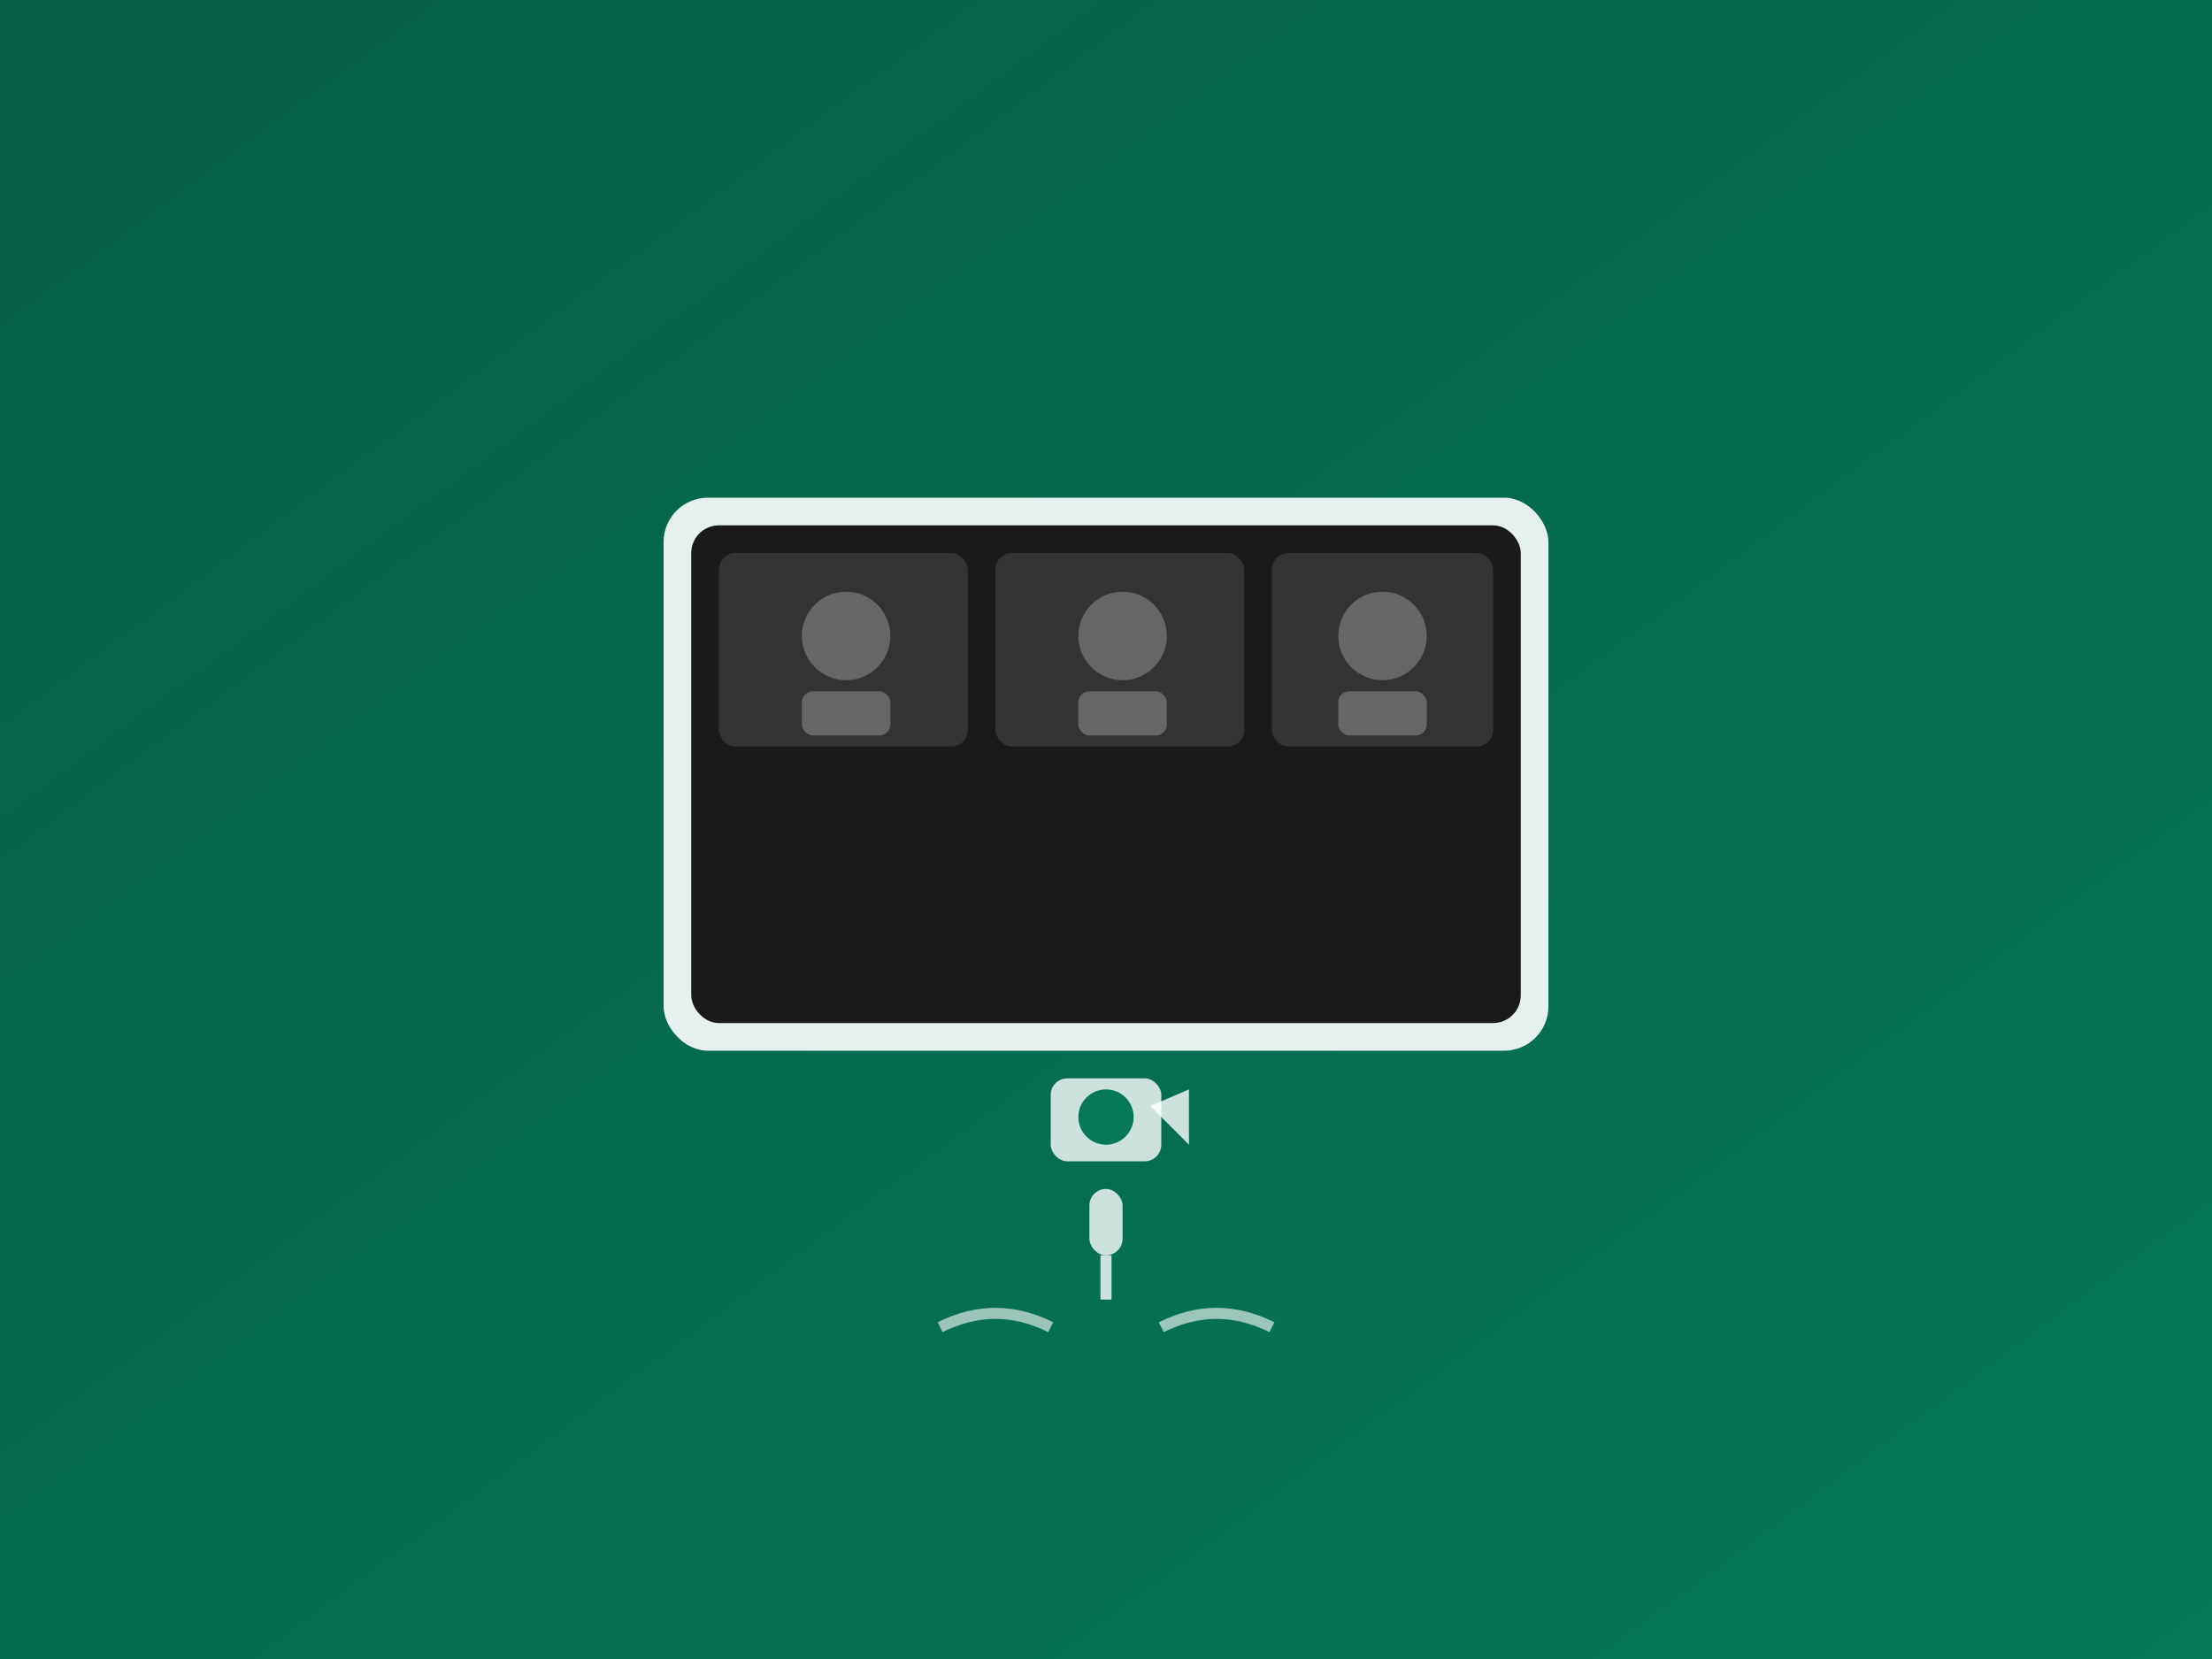 <svg width="400" height="300" viewBox="0 0 400 300" fill="none" xmlns="http://www.w3.org/2000/svg">
  <rect x="0" y="0" width="400" height="300" fill="#808080" stroke="none"/>
  <rect width="400" height="300" fill="url(#gradient2)"/>
  <defs>
    <linearGradient id="gradient2" x1="0%" y1="0%" x2="100%" y2="100%">
      <stop offset="0%" style="stop-color:#065F46;stop-opacity:1" />
      <stop offset="100%" style="stop-color:#047857;stop-opacity:1" />
    </linearGradient>
  </defs>
  
  <!-- Иконка видеоконференцсвязи -->
  <g transform="translate(200, 150)">
    <!-- Экран -->
    <rect x="-80" y="-60" width="160" height="100" rx="8" fill="white" opacity="0.9"/>
    <rect x="-75" y="-55" width="150" height="90" rx="5" fill="#1a1a1a"/>
    
    <!-- Участники на экране -->
    <rect x="-70" y="-50" width="45" height="35" rx="3" fill="#333"/>
    <circle cx="-47" cy="-35" r="8" fill="#666"/>
    <rect x="-55" y="-25" width="16" height="8" rx="2" fill="#666"/>
    
    <rect x="-20" y="-50" width="45" height="35" rx="3" fill="#333"/>
    <circle cx="3" cy="-35" r="8" fill="#666"/>
    <rect x="-5" y="-25" width="16" height="8" rx="2" fill="#666"/>
    
    <rect x="30" y="-50" width="40" height="35" rx="3" fill="#333"/>
    <circle cx="50" cy="-35" r="8" fill="#666"/>
    <rect x="42" y="-25" width="16" height="8" rx="2" fill="#666"/>
    
    <!-- Камера -->
    <rect x="-10" y="45" width="20" height="15" rx="3" fill="white" opacity="0.8"/>
    <circle cx="0" cy="52" r="5" fill="#047857"/>
    <polygon points="8,50 15,47 15,57" fill="white" opacity="0.8"/>
    
    <!-- Микрофон -->
    <rect x="-3" y="65" width="6" height="12" rx="3" fill="white" opacity="0.8"/>
    <line x1="0" y1="77" x2="0" y2="85" stroke="white" stroke-width="2" opacity="0.8"/>
    
    <!-- Волны -->
    <path d="M -30 90 Q -20 85, -10 90" stroke="white" stroke-width="2" fill="none" opacity="0.6"/>
    <path d="M 10 90 Q 20 85, 30 90" stroke="white" stroke-width="2" fill="none" opacity="0.6"/>
  </g>
  
  
</svg>